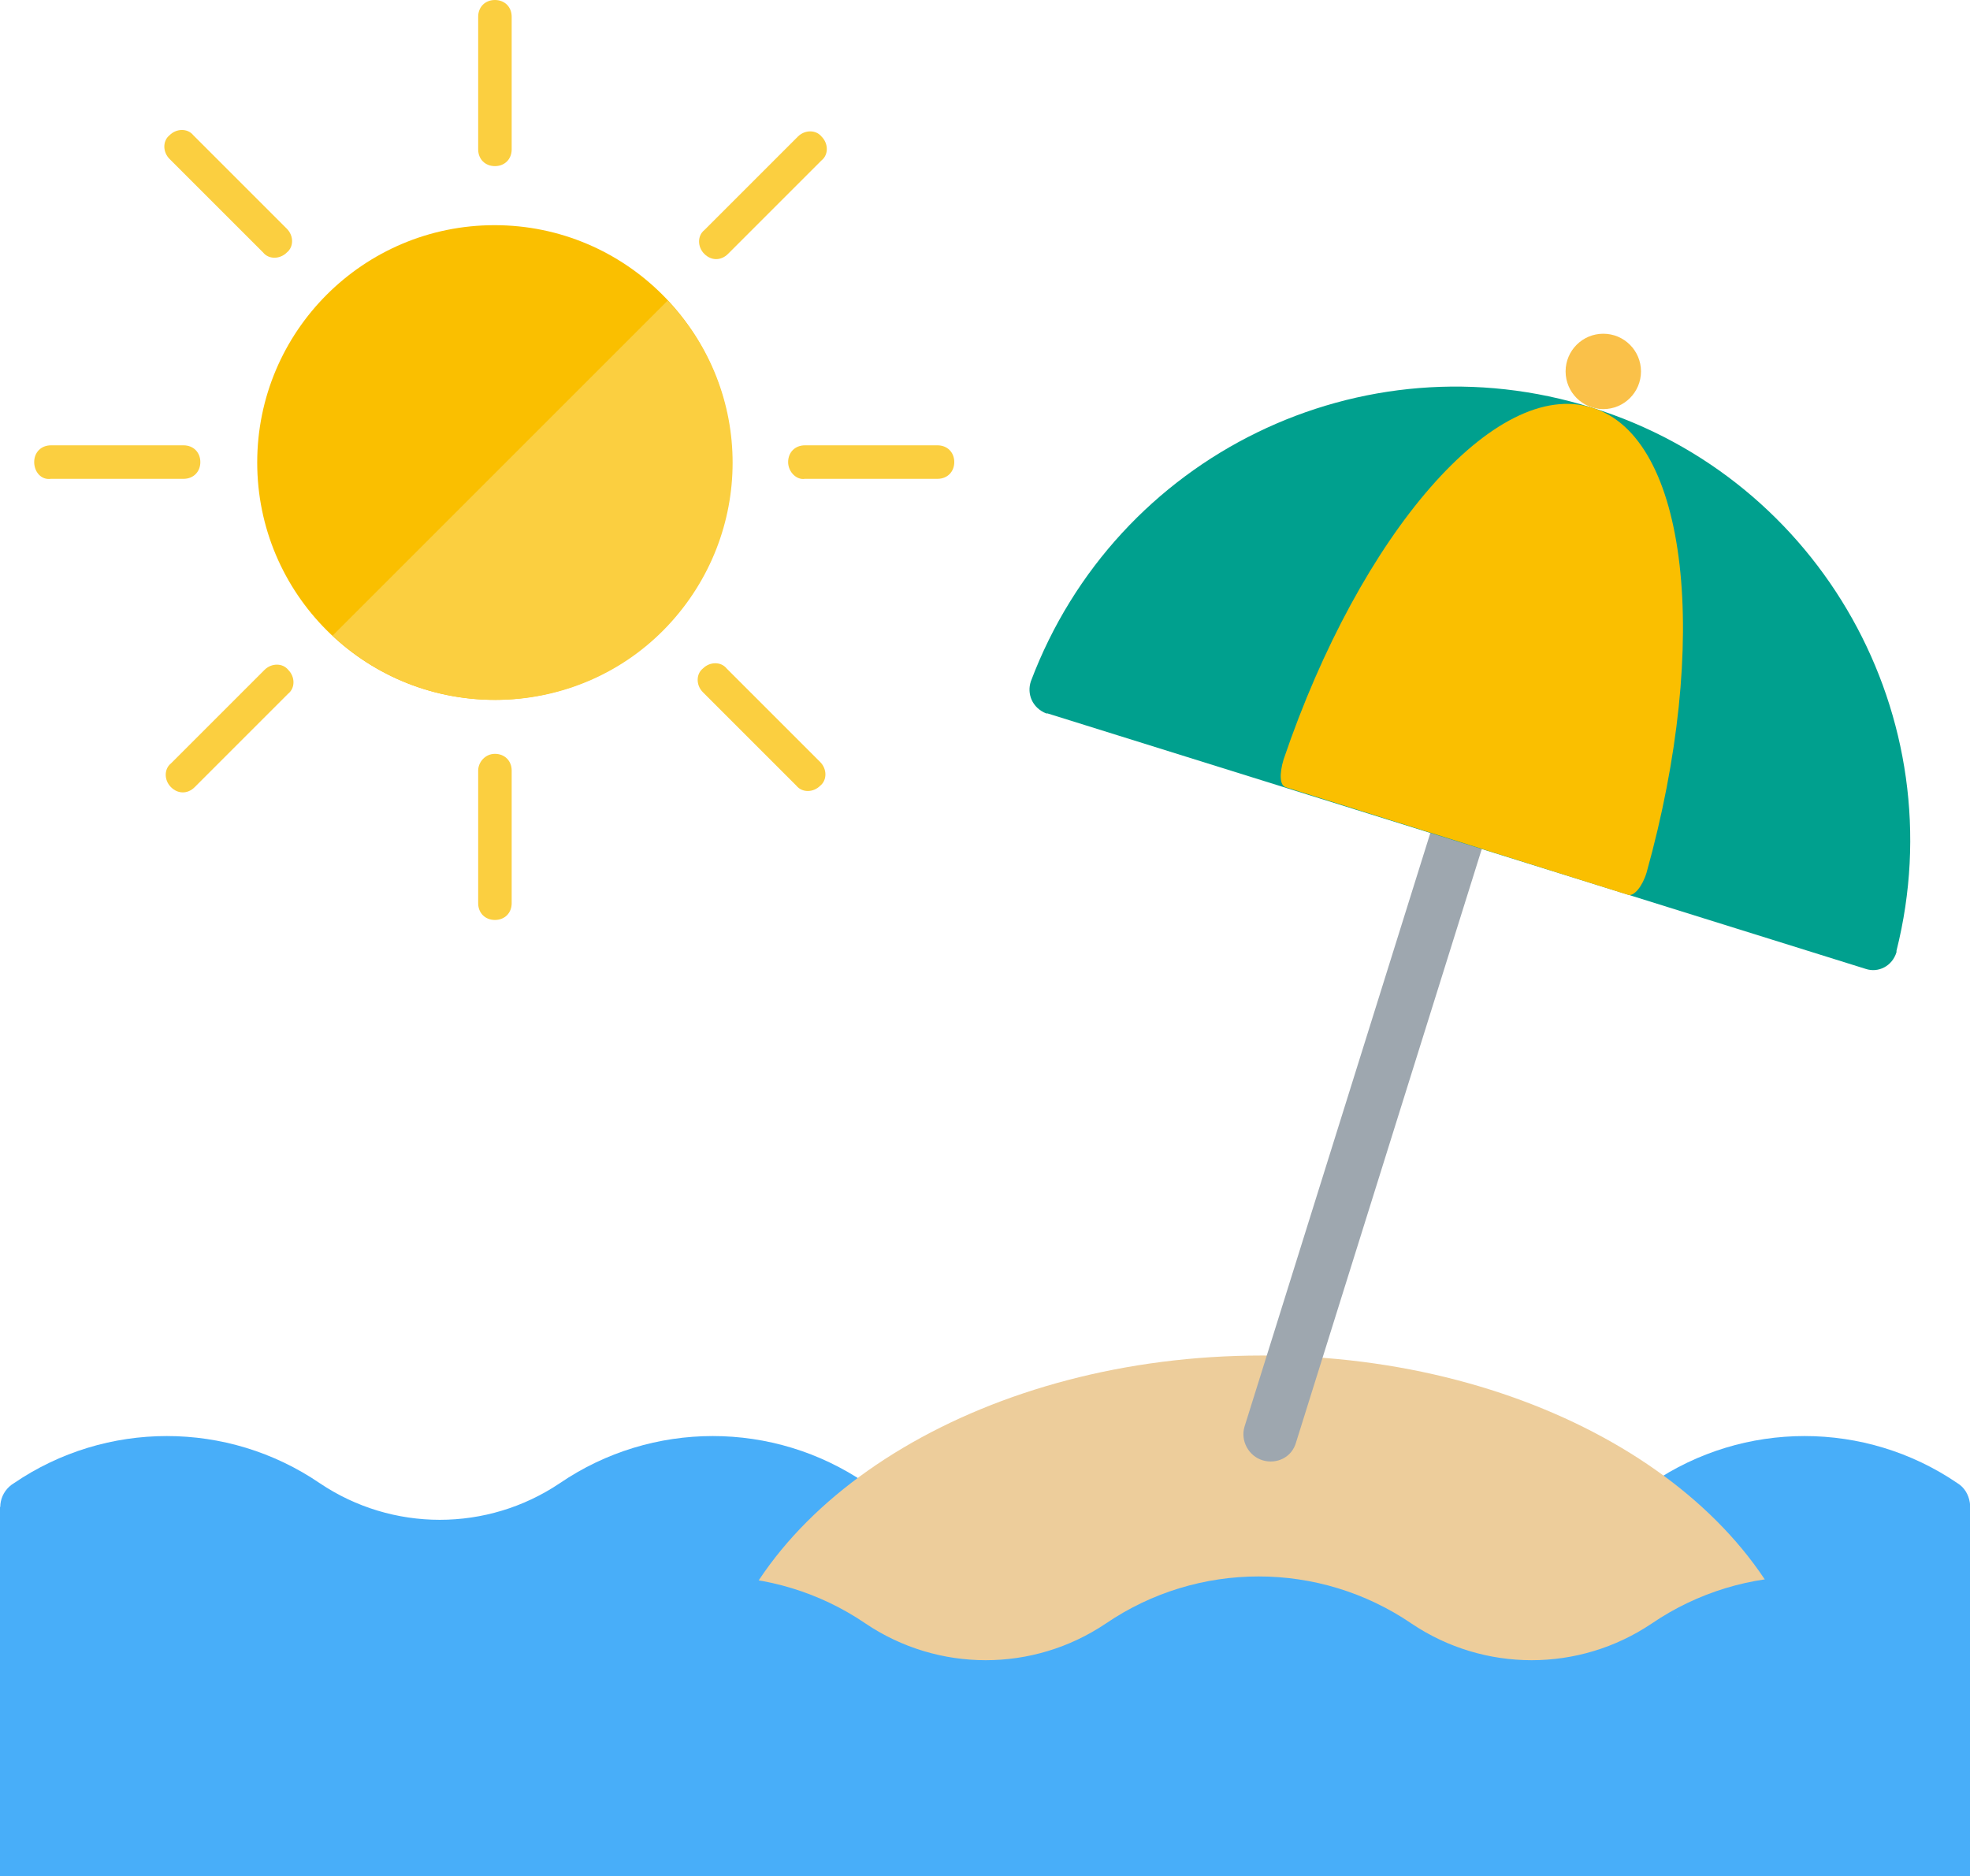 <?xml version="1.0" encoding="utf-8"?>
<!-- Generator: Adobe Illustrator 21.1.0, SVG Export Plug-In . SVG Version: 6.00 Build 0)  -->
<svg version="1.1" id="レイヤー_1" xmlns="http://www.w3.org/2000/svg" xmlns:xlink="http://www.w3.org/1999/xlink" x="0px"
	 y="0px" viewBox="0 0 141.1 134.4" width="141.1" height="134.4" style="enable-background:new 0 0 141.1 134.4;" xml:space="preserve">
<style type="text/css">
	.st0{fill:#48AEF9;}
	.st1{fill:#EDCD9B;}
	.st2{fill:#9EA7AF;}
	.st3{fill:#00A08E;}
	.st4{fill:#FABF00;}
	.st5{fill:#FAC149;}
	.st6{fill:#FBCF40;}
</style>
<g id="ゆとり休暇" transform="translate(70.566 67.182)">
	<g id="グループ化_2463" transform="translate(-70.566 -67.182)">
		<g id="グループ化_2457" transform="translate(0 102.844)">
			<path id="パス_8207" class="st0" d="M140.2,3.4c-6.6-4.5-15.3-4.5-21.9,0c-5.2,3.5-12,3.5-17.2,0c-6.6-4.5-15.3-4.5-21.9,0
				c-5.2,3.5-12,3.5-17.2,0c-6.6-4.5-15.3-4.5-21.9,0c-5.2,3.5-12,3.5-17.2,0c-6.6-4.5-15.3-4.5-21.9,0C0,4-0.3,5.3,0.4,6.3
				c0.6,1,1.9,1.2,2.9,0.6c0,0,0,0,0,0c5.2-3.5,12-3.5,17.2,0c6.6,4.5,15.3,4.5,21.9,0c5.2-3.5,12-3.5,17.2,0
				c6.6,4.5,15.3,4.5,21.9,0c5.2-3.5,12-3.5,17.2,0c6.6,4.5,15.3,4.5,21.9,0c5.2-3.5,12-3.5,17.2,0c0.9,0.7,2.2,0.4,2.9-0.5
				S141.2,4,140.2,3.4C140.2,3.4,140.2,3.4,140.2,3.4L140.2,3.4z"/>
			<ellipse id="楕円形_443" class="st0" cx="12.3" cy="6.7" rx="10.3" ry="4.8"/>
			<ellipse id="楕円形_444" class="st0" cx="50.2" cy="6.4" rx="9.6" ry="4.5"/>
			<ellipse id="楕円形_445" class="st0" cx="89.4" cy="6.4" rx="9.6" ry="4.5"/>
			<ellipse id="楕円形_446" class="st0" cx="129.6" cy="6.4" rx="9.6" ry="4.5"/>
			<path id="パス_8208" class="st0" d="M141.1,28.8V5.1L112.9,8L98.6,3.5L77.3,8l-26-3.9L30.8,8.6L0,5.1v23.7H141.1z"/>
		</g>
		<path id="パス_8209" class="st1" d="M129.5,120.1c-3.2-13.1-19.5-23-39.1-23s-36,10-39.1,23H129.5z"/>
		<g id="グループ化_2458" transform="translate(73.735 23.906)">
			<path id="パス_8210" class="st2" d="M16.7,80.7c-1-0.3-1.6-1.4-1.3-2.4l13.3-42.5c0.3-1,1.4-1.6,2.4-1.3s1.6,1.4,1.3,2.4
				L19.1,79.4C18.8,80.5,17.7,81,16.7,80.7C16.7,80.7,16.7,80.7,16.7,80.7z"/>
			<path id="パス_8211" class="st3" d="M40.3,5.3C23.8,0.1,6.2,8.7,0.1,24.9c-0.3,0.9,0.1,1.9,1.1,2.3c0,0,0.1,0,0.1,0l58.6,18.3
				c0.9,0.3,1.9-0.2,2.2-1.2c0,0,0-0.1,0-0.1C66.3,27.5,56.7,10.4,40.3,5.3z"/>
			<path id="パス_8212" class="st4" d="M40.3,5.3c-6.9-2.2-16.6,9-22.1,25.2c-0.3,1-0.3,1.9,0.2,2l24.5,7.7c0.4,0.1,1-0.6,1.3-1.6
				C48.8,22.1,47.2,7.4,40.3,5.3z"/>
			<ellipse id="楕円形_447" class="st5" cx="41.1" cy="2.7" rx="2.7" ry="2.7"/>
		</g>
		<g id="グループ化_2459" transform="translate(18.423 16.13)">
			<ellipse id="楕円形_448" class="st4" cx="17" cy="17" rx="17" ry="17"/>
			<path id="パス_8213" class="st6" d="M29.4,5.4l-24,24c6.8,6.4,17.6,6.1,24-0.7C35.6,22.1,35.6,11.9,29.4,5.4z"/>
		</g>
		<g id="グループ化_2460" transform="translate(2.449)">
			<path id="長方形_1753" class="st6" d="M33,0L33,0c0.7,0,1.2,0.5,1.2,1.2v9.5c0,0.7-0.5,1.2-1.2,1.2l0,0
				c-0.7,0-1.2-0.5-1.2-1.2V1.2C31.8,0.5,32.3,0,33,0z"/>
			<path id="長方形_1754" class="st6" d="M33,54L33,54c0.7,0,1.2,0.5,1.2,1.2v9.5c0,0.7-0.5,1.2-1.2,1.2l0,0
				c-0.7,0-1.2-0.5-1.2-1.2v-9.5C31.8,54.6,32.3,54,33,54z"/>
			<path id="長方形_1755" class="st6" d="M0,33.1L0,33.1c0-0.7,0.5-1.2,1.2-1.2h9.5c0.7,0,1.2,0.5,1.2,1.2l0,0
				c0,0.7-0.5,1.2-1.2,1.2H1.2C0.5,34.4,0,33.8,0,33.1z"/>
			<path id="長方形_1756" class="st6" d="M54,33.1L54,33.1c0-0.7,0.5-1.2,1.2-1.2h9.5c0.7,0,1.2,0.5,1.2,1.2l0,0
				c0,0.7-0.5,1.2-1.2,1.2h-9.5C54.6,34.4,54,33.8,54,33.1z"/>
		</g>
		<g id="グループ化_2461" transform="translate(11.245 8.786)">
			<path id="長方形_1757" class="st6" d="M0.9,0.9L0.9,0.9c0.5-0.5,1.3-0.5,1.7,0l6.7,6.7c0.5,0.5,0.5,1.3,0,1.7l0,0
				c-0.5,0.5-1.3,0.5-1.7,0L0.9,2.6C0.4,2.1,0.4,1.3,0.9,0.9z"/>
			<path id="長方形_1758" class="st6" d="M39.1,39.1L39.1,39.1c0.5-0.5,1.3-0.5,1.7,0l6.7,6.7c0.5,0.5,0.5,1.3,0,1.7l0,0
				c-0.5,0.5-1.3,0.5-1.7,0l-6.7-6.7C38.6,40.3,38.6,39.5,39.1,39.1z"/>
			<path id="長方形_1759" class="st6" d="M1,47.6L1,47.6c-0.5-0.5-0.5-1.3,0-1.7l6.7-6.7c0.5-0.5,1.3-0.5,1.7,0l0,0
				c0.5,0.5,0.5,1.3,0,1.7l-6.7,6.7C2.2,48.1,1.5,48.1,1,47.6z"/>
			<path id="長方形_1760" class="st6" d="M39.2,9.4L39.2,9.4c-0.5-0.5-0.5-1.3,0-1.7L45.9,1c0.5-0.5,1.3-0.5,1.7,0l0,0
				c0.5,0.5,0.5,1.3,0,1.7l-6.7,6.7C40.4,9.9,39.7,9.9,39.2,9.4z"/>
		</g>
		<g id="グループ化_2462" transform="translate(0 112.901)">
			<path id="パス_8214" class="st0" d="M140.2,3.4c-6.6-4.5-15.3-4.5-21.9,0c-5.2,3.5-12,3.5-17.2,0c-6.6-4.5-15.3-4.5-21.9,0
				c-5.2,3.5-12,3.5-17.2,0c-6.6-4.5-15.3-4.5-21.9,0c-5.2,3.5-12,3.5-17.2,0c-6.6-4.5-15.3-4.5-21.9,0C0,4-0.3,5.3,0.4,6.3
				s1.9,1.2,2.9,0.6c0,0,0,0,0,0c5.2-3.5,12-3.5,17.2,0c6.6,4.5,15.3,4.5,21.9,0c5.2-3.5,12-3.5,17.2,0c6.6,4.5,15.3,4.5,21.9,0
				c5.2-3.5,12-3.5,17.2,0c6.6,4.5,15.3,4.5,21.9,0c5.2-3.5,12-3.5,17.2,0c0.9,0.7,2.2,0.4,2.9-0.5S141.2,4,140.2,3.4
				C140.2,3.4,140.2,3.4,140.2,3.4L140.2,3.4z"/>
			<ellipse id="楕円形_449" class="st0" cx="11.6" cy="6.4" rx="9.6" ry="4.5"/>
			<ellipse id="楕円形_450" class="st0" cx="50.2" cy="6.4" rx="9.6" ry="4.5"/>
			<ellipse id="楕円形_451" class="st0" cx="89.4" cy="6.4" rx="9.6" ry="4.5"/>
			<ellipse id="楕円形_452" class="st0" cx="129.6" cy="6.4" rx="9.6" ry="4.5"/>
			<path id="パス_8215" class="st0" d="M141.1,21.5V5.1L112.9,8L98.6,3.5L77.3,8l-26-3.9L30.8,8.6L0,5.1v16.4H141.1z"/>
		</g>
	</g>
</g>
</svg>
